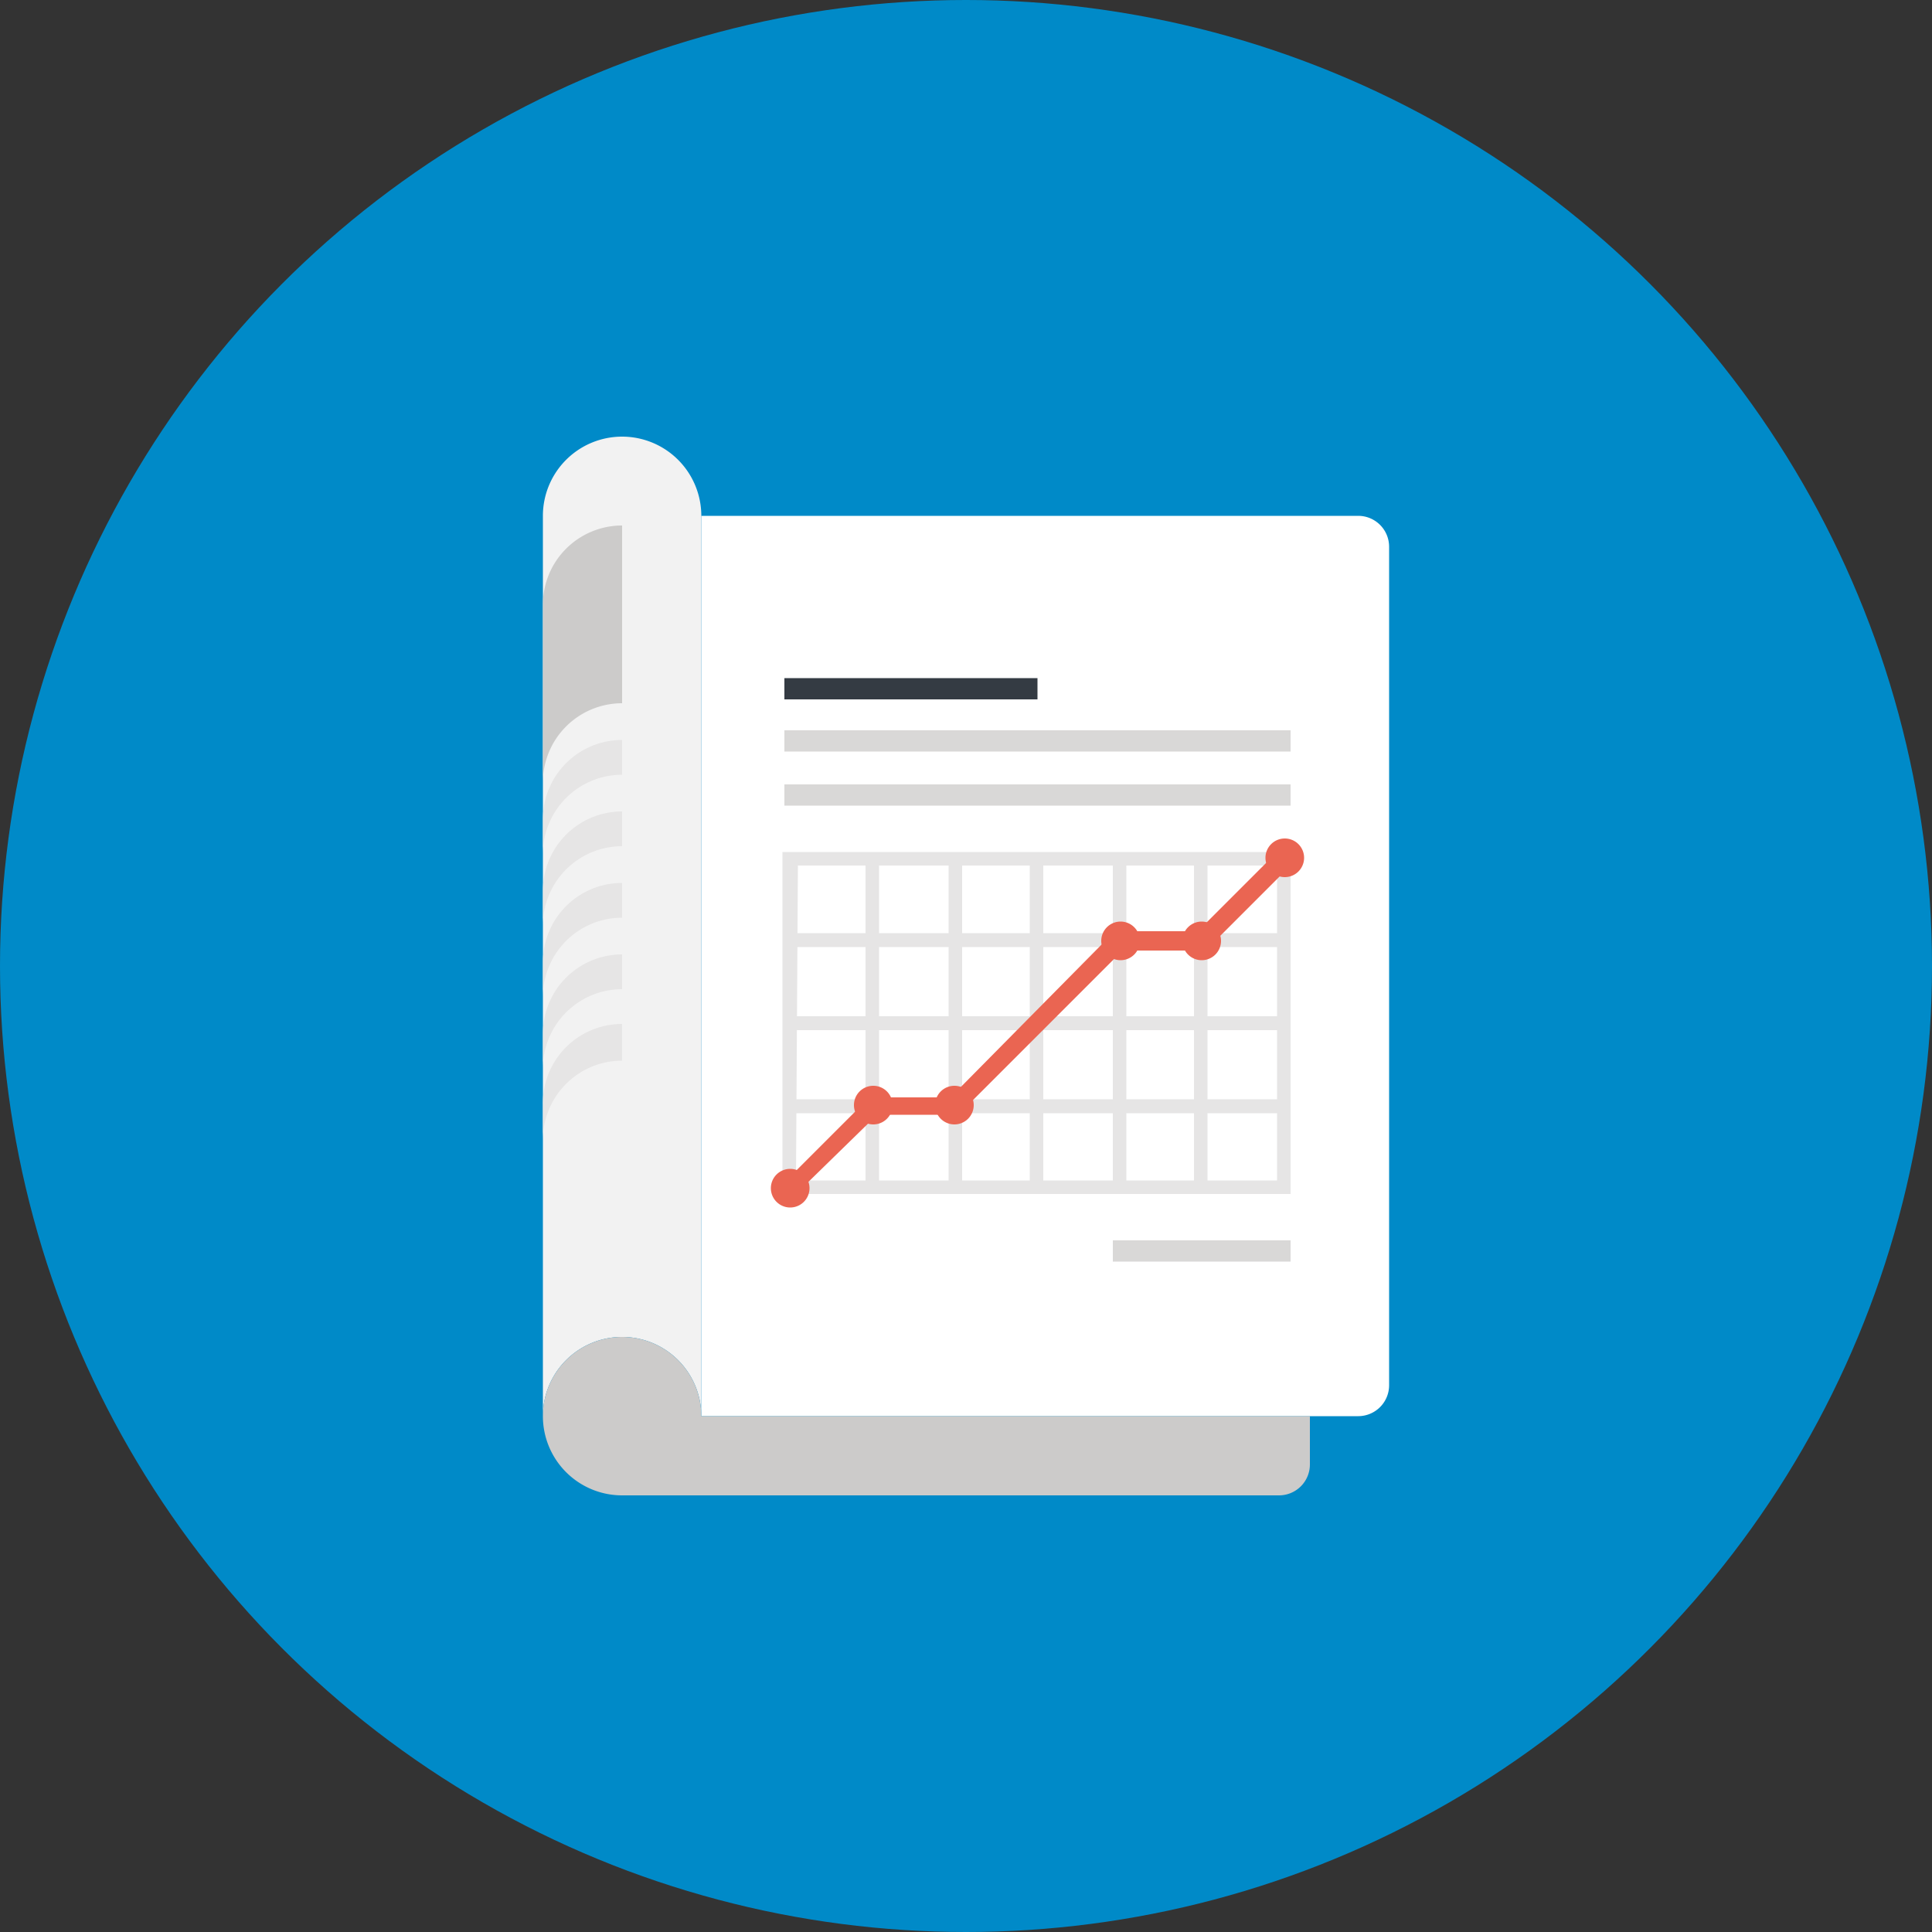 <svg xmlns="http://www.w3.org/2000/svg" width="140" height="140" viewBox="0 0 140 140"><rect x="0" y="0" width="140" height="140" fill="#333333" stroke="none"/><defs><style>.a{fill:#008ac8;}.b{fill:#fff;}.c{fill:#f2f2f2;}.d{fill:#cccbca;}.e{fill:#e6e5e5;}.f{fill:#d9d8d7;}.g{fill:#343b43;}.h{fill:#ea6552;}</style></defs><g transform="translate(70 70)"><g transform="translate(-70 -70)"><circle class="a" cx="70" cy="70" r="70"/><g transform="translate(39.34 31.64)"><path class="b" d="M83.9,26.7a2.24,2.24,0,0,1,2.24,2.24V89.7a2.24,2.24,0,0,1-2.24,2.24H36.3V26.7Z" transform="translate(-24.82 -20.96)"/><path class="c" d="M33.84,22.6a5.74,5.74,0,0,0-5.74,5.74V93.58a5.74,5.74,0,0,1,11.48,0V28.34A5.74,5.74,0,0,0,33.84,22.6Z" transform="translate(-28.1 -22.6)"/><path class="d" d="M39.58,74.94a5.74,5.74,0,1,0-5.74,5.74h47.6a2.24,2.24,0,0,0,2.24-2.24v-3.5Z" transform="translate(-28.1 -3.96)"/></g><g transform="translate(39.338 38.08)"><path class="d" d="M28.1,32.94V45.82a5.74,5.74,0,0,1,5.74-5.74V27.2A5.74,5.74,0,0,0,28.1,32.94Z" transform="translate(-28.098 -27.2)"/><path class="e" d="M28.1,44.04v2.52a5.74,5.74,0,0,1,5.74-5.74V38.3A5.74,5.74,0,0,0,28.1,44.04Z" transform="translate(-28.098 -22.76)"/><path class="e" d="M28.1,47.74v2.52a5.74,5.74,0,0,1,5.74-5.74V42A5.74,5.74,0,0,0,28.1,47.74Z" transform="translate(-28.098 -21.28)"/><path class="e" d="M28.1,51.44v2.52a5.74,5.74,0,0,1,5.74-5.74V45.7A5.74,5.74,0,0,0,28.1,51.44Z" transform="translate(-28.098 -19.8)"/><path class="e" d="M28.1,55.14v2.52a5.74,5.74,0,0,1,5.74-5.74V49.4A5.74,5.74,0,0,0,28.1,55.14Z" transform="translate(-28.098 -18.32)"/><path class="e" d="M28.1,58.88V61.4a5.74,5.74,0,0,1,5.74-5.74V53a5.74,5.74,0,0,0-5.74,5.88Z" transform="translate(-28.099 -16.88)"/></g><g transform="translate(55.86 49.14)"><rect class="f" width="12.88" height="1.54" transform="translate(24.78 40.74)"/><g transform="translate(0.98)"><rect class="f" width="36.68" height="1.54" transform="translate(0 7.7)"/><rect class="f" width="36.68" height="1.54" transform="translate(0 3.78)"/><rect class="g" width="18.34" height="1.54"/></g><g transform="translate(0 11.62)"><g transform="translate(0.84 0.98)"><path class="e" d="M77.32,68.88H40.5V44.1H77.32ZM41.48,67.9H76.34V45.08H41.62Z" transform="translate(-40.5 -44.1)"/><rect class="e" width="35.84" height="1.008" transform="translate(0.56 17.92)"/><rect class="e" width="35.84" height="1.008" transform="translate(0.56 11.9)"/><rect class="e" width="35.84" height="1.008" transform="translate(0.56 5.88)"/><rect class="e" width="0.98" height="23.856" transform="translate(29.82 0.42)"/><rect class="e" width="0.98" height="23.856" transform="translate(23.94 0.42)"/><rect class="e" width="0.98" height="23.856" transform="translate(17.92 0.42)"/><rect class="e" width="0.98" height="23.856" transform="translate(12.04 0.42)"/><rect class="e" width="0.98" height="23.856" transform="translate(6.02 0.42)"/></g><path class="h" d="M41.44,68.88l-.84-.84,6.16-6.16h5.88l11.9-12.04h6.02L76.3,44.1l.98.98-6.16,6.16H65.1L53.2,63.14H47.32Z" transform="translate(-39.62 -43.12)"/><path class="h" d="M42.7,61.9a1.4,1.4,0,1,1-1.4-1.4A1.4,1.4,0,0,1,42.7,61.9Z" transform="translate(-39.9 -36.56)"/><path class="h" d="M47,57.6a1.4,1.4,0,1,1-1.4-1.4A1.4,1.4,0,0,1,47,57.6Z" transform="translate(-38.18 -38.28)"/><path class="h" d="M51.2,57.6a1.4,1.4,0,1,1-1.4-1.4A1.4,1.4,0,0,1,51.2,57.6Z" transform="translate(-36.5 -38.28)"/><path class="h" d="M59.8,49.1a1.4,1.4,0,1,1-1.4-1.4A1.4,1.4,0,0,1,59.8,49.1Z" transform="translate(-33.06 -41.68)"/><path class="h" d="M64,49.1a1.4,1.4,0,1,1-1.4-1.4A1.4,1.4,0,0,1,64,49.1Z" transform="translate(-31.38 -41.68)"/><path class="h" d="M68.3,44.8a1.4,1.4,0,1,1-1.4-1.4A1.4,1.4,0,0,1,68.3,44.8Z" transform="translate(-29.66 -43.4)"/></g></g></g></g></svg>